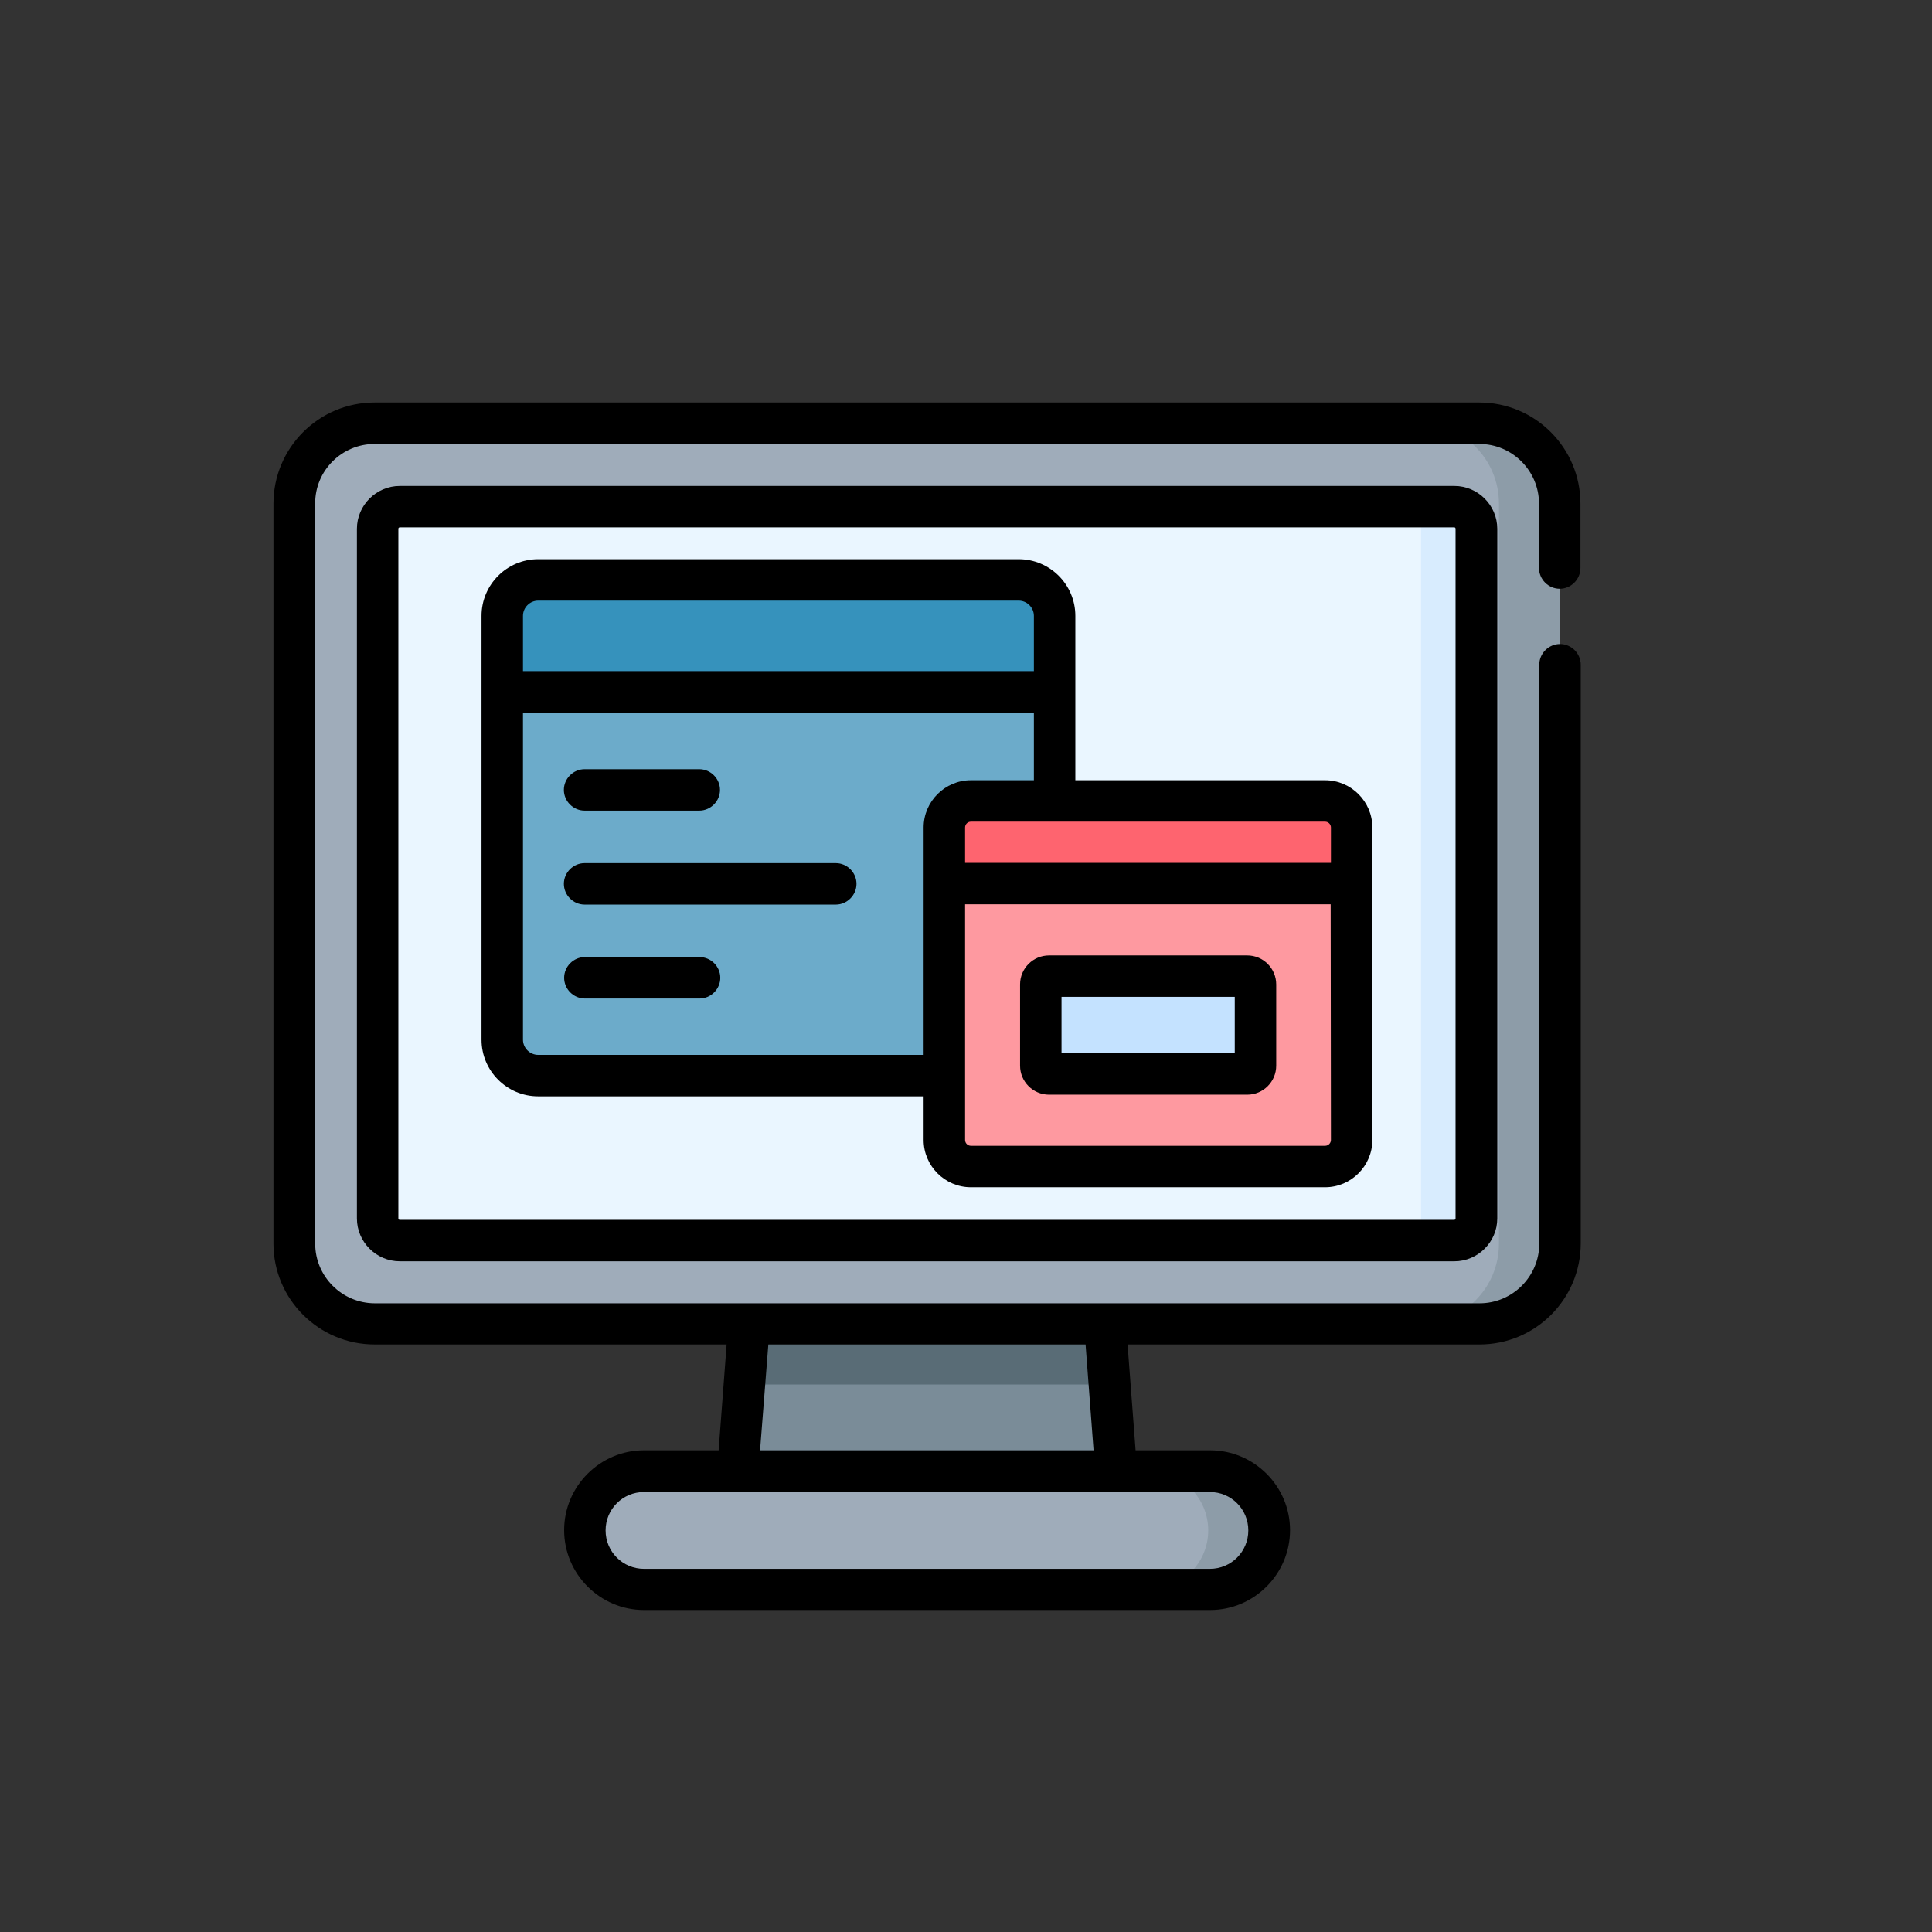 <svg width="72" height="72" viewBox="0 0 72 72" fill="none" xmlns="http://www.w3.org/2000/svg">
<rect x="0" y="0" width="72" height="72" fill="#333333" stroke="none"/>
<path d="M34.545 48.055L27.739 51.597L27.327 56.921H41.743L41.331 51.597L34.545 48.055Z" fill="#7A8C98"/>
<path d="M24 54.831C22.785 54.831 21.796 55.819 21.796 57.034C21.796 58.249 22.785 59.238 24 59.238H43.246C44.461 59.238 45.45 58.249 45.45 57.034C45.45 55.819 44.461 54.831 43.246 54.831H24Z" fill="#9FACBA"/>
<path d="M45.089 54.831H42.824C44.039 54.831 45.027 55.819 45.027 57.034C45.027 58.249 44.039 59.238 42.824 59.238H45.089C46.304 59.238 47.293 58.249 47.293 57.034C47.303 55.819 46.315 54.831 45.089 54.831Z" fill="#8D9CA8"/>
<path d="M27.913 48.055V49.332L27.738 51.597H41.341L41.166 49.332V48.055H27.913Z" fill="#596C76"/>
<path d="M56.272 46.346V18.769C56.272 17.111 54.934 15.772 53.276 15.772H13.96C12.302 15.772 10.963 17.111 10.963 18.769V46.346C10.963 48.004 12.302 49.342 13.96 49.342H53.276C54.934 49.332 56.272 47.993 56.272 46.346Z" fill="#9FACBA"/>
<path d="M55.13 15.772H52.864C54.522 15.772 55.861 17.111 55.861 18.769V46.346C55.861 48.004 54.522 49.342 52.864 49.342H55.13C56.788 49.342 58.126 48.004 58.126 46.346V18.769C58.126 17.111 56.788 15.772 55.13 15.772Z" fill="#8D9CA8"/>
<path d="M53.163 45.408V19.706C53.163 19.253 52.792 18.882 52.339 18.882H14.897C14.444 18.882 14.073 19.253 14.073 19.706V45.408C14.073 45.861 14.444 46.232 14.897 46.232H52.349C52.802 46.232 53.163 45.861 53.163 45.408Z" fill="#EAF6FF"/>
<path d="M54.192 18.882H52.133C52.586 18.882 52.957 19.253 52.957 19.706V45.408C52.957 45.861 52.586 46.232 52.133 46.232H54.192C54.645 46.232 55.016 45.861 55.016 45.408V19.706C55.016 19.242 54.656 18.882 54.192 18.882Z" fill="#D8ECFE"/>
<path d="M39.302 25.782H18.718V38.746C18.718 39.487 19.315 40.085 20.056 40.085H39.302V29.849V25.782Z" fill="#6CABCA"/>
<path d="M49.383 43.472H36.182C35.636 43.472 35.193 43.03 35.193 42.484V32.928H50.362V42.484C50.372 43.03 49.929 43.472 49.383 43.472Z" fill="#FE99A0"/>
<path d="M39.302 25.781H18.718V22.95C18.718 22.208 19.315 21.611 20.056 21.611H37.964C38.705 21.611 39.302 22.208 39.302 22.95V25.781Z" fill="#3692BC"/>
<path d="M50.372 32.928H35.193V30.837C35.193 30.292 35.636 29.849 36.182 29.849H49.383C49.929 29.849 50.372 30.292 50.372 30.837V32.928Z" fill="#FE646F"/>
<path d="M46.469 40.023H39.086C38.911 40.023 38.777 39.889 38.777 39.714V36.687C38.777 36.511 38.911 36.378 39.086 36.378H46.469C46.644 36.378 46.778 36.511 46.778 36.687V39.714C46.778 39.879 46.644 40.023 46.469 40.023Z" fill="#C4E2FF"/>
<path d="M13.96 50.104H27.079L26.781 54.048H24C22.363 54.048 21.024 55.387 21.024 57.024C21.024 58.661 22.363 60 24 60H45.1C46.737 60 48.076 58.661 48.076 57.024C48.076 55.387 46.737 54.048 45.1 54.048H42.32L42.021 50.104H55.14C57.22 50.104 58.909 48.415 58.909 46.335V24.772C58.909 24.35 58.559 24 58.136 24C57.714 24 57.364 24.35 57.364 24.772V46.346C57.364 47.571 56.365 48.57 55.14 48.57C54.676 48.57 15.237 48.57 13.971 48.57C12.745 48.57 11.746 47.571 11.746 46.346V18.769C11.736 17.544 12.735 16.545 13.96 16.545H55.13C56.355 16.545 57.354 17.544 57.354 18.769V21.168C57.354 21.59 57.704 21.941 58.126 21.941C58.548 21.941 58.898 21.59 58.898 21.168V18.769C58.898 16.689 57.21 15 55.13 15H13.96C11.88 15 10.191 16.689 10.191 18.769V46.346C10.191 48.415 11.88 50.104 13.96 50.104ZM28.634 50.104H40.456L40.754 54.048H28.325L28.634 50.104ZM45.09 55.603C45.883 55.603 46.521 56.241 46.521 57.034C46.521 57.827 45.883 58.466 45.09 58.466H24C23.207 58.466 22.569 57.827 22.569 57.034C22.569 56.241 23.207 55.603 24 55.603H45.09Z" fill="black"/>
<path d="M14.897 18.11C14.022 18.11 13.301 18.831 13.301 19.706V45.408C13.301 46.284 14.022 47.005 14.897 47.005H54.203C55.078 47.005 55.799 46.284 55.799 45.408V19.706C55.799 18.831 55.078 18.11 54.203 18.11H14.897ZM54.244 19.706V45.408C54.244 45.439 54.224 45.46 54.193 45.46H14.897C14.867 45.46 14.846 45.439 14.846 45.408V19.706C14.846 19.675 14.867 19.654 14.897 19.654H54.203C54.224 19.654 54.244 19.675 54.244 19.706Z" fill="black"/>
<path d="M49.383 29.077H40.075C40.075 28.088 40.075 23.66 40.075 22.95C40.075 21.786 39.127 20.839 37.964 20.839H20.056C18.893 20.839 17.945 21.786 17.945 22.95V38.746C17.945 39.91 18.893 40.857 20.056 40.857H34.421V42.484C34.421 43.452 35.214 44.245 36.182 44.245H49.383C50.352 44.245 51.144 43.452 51.144 42.484V32.928V30.837C51.144 29.869 50.352 29.077 49.383 29.077ZM19.49 22.95C19.49 22.641 19.747 22.383 20.056 22.383H37.964C38.273 22.383 38.53 22.641 38.53 22.95V25.009H19.49V22.95ZM34.421 30.837V39.312H20.056C19.747 39.312 19.49 39.055 19.49 38.746V26.554H38.53V29.077H36.182C35.214 29.077 34.421 29.869 34.421 30.837ZM49.6 42.484C49.6 42.597 49.507 42.7 49.383 42.7H36.182C36.069 42.7 35.966 42.608 35.966 42.484V33.7H49.59L49.6 42.484ZM49.6 32.156H35.966V30.837C35.966 30.724 36.059 30.621 36.182 30.621H49.383C49.497 30.621 49.6 30.714 49.6 30.837V32.156Z" fill="black"/>
<path d="M21.787 30.209H26.06C26.482 30.209 26.832 29.859 26.832 29.437C26.832 29.015 26.482 28.665 26.06 28.665H21.787C21.364 28.665 21.014 29.015 21.014 29.437C21.014 29.859 21.364 30.209 21.787 30.209Z" fill="black"/>
<path d="M31.147 32.166H21.787C21.364 32.166 21.014 32.516 21.014 32.938C21.014 33.36 21.364 33.711 21.787 33.711H31.147C31.569 33.711 31.919 33.36 31.919 32.938C31.919 32.516 31.569 32.166 31.147 32.166Z" fill="black"/>
<path d="M26.07 35.667H21.797C21.375 35.667 21.024 36.017 21.024 36.439C21.024 36.862 21.375 37.212 21.797 37.212H26.07C26.492 37.212 26.843 36.862 26.843 36.439C26.843 36.017 26.492 35.667 26.07 35.667Z" fill="black"/>
<path d="M39.096 40.795H46.48C47.077 40.795 47.561 40.311 47.561 39.714V36.687C47.561 36.089 47.077 35.605 46.48 35.605H39.096C38.499 35.605 38.015 36.089 38.015 36.687V39.714C38.015 40.311 38.499 40.795 39.096 40.795ZM39.56 37.15H46.016V39.251H39.56V37.15Z" fill="black"/>
</svg>
